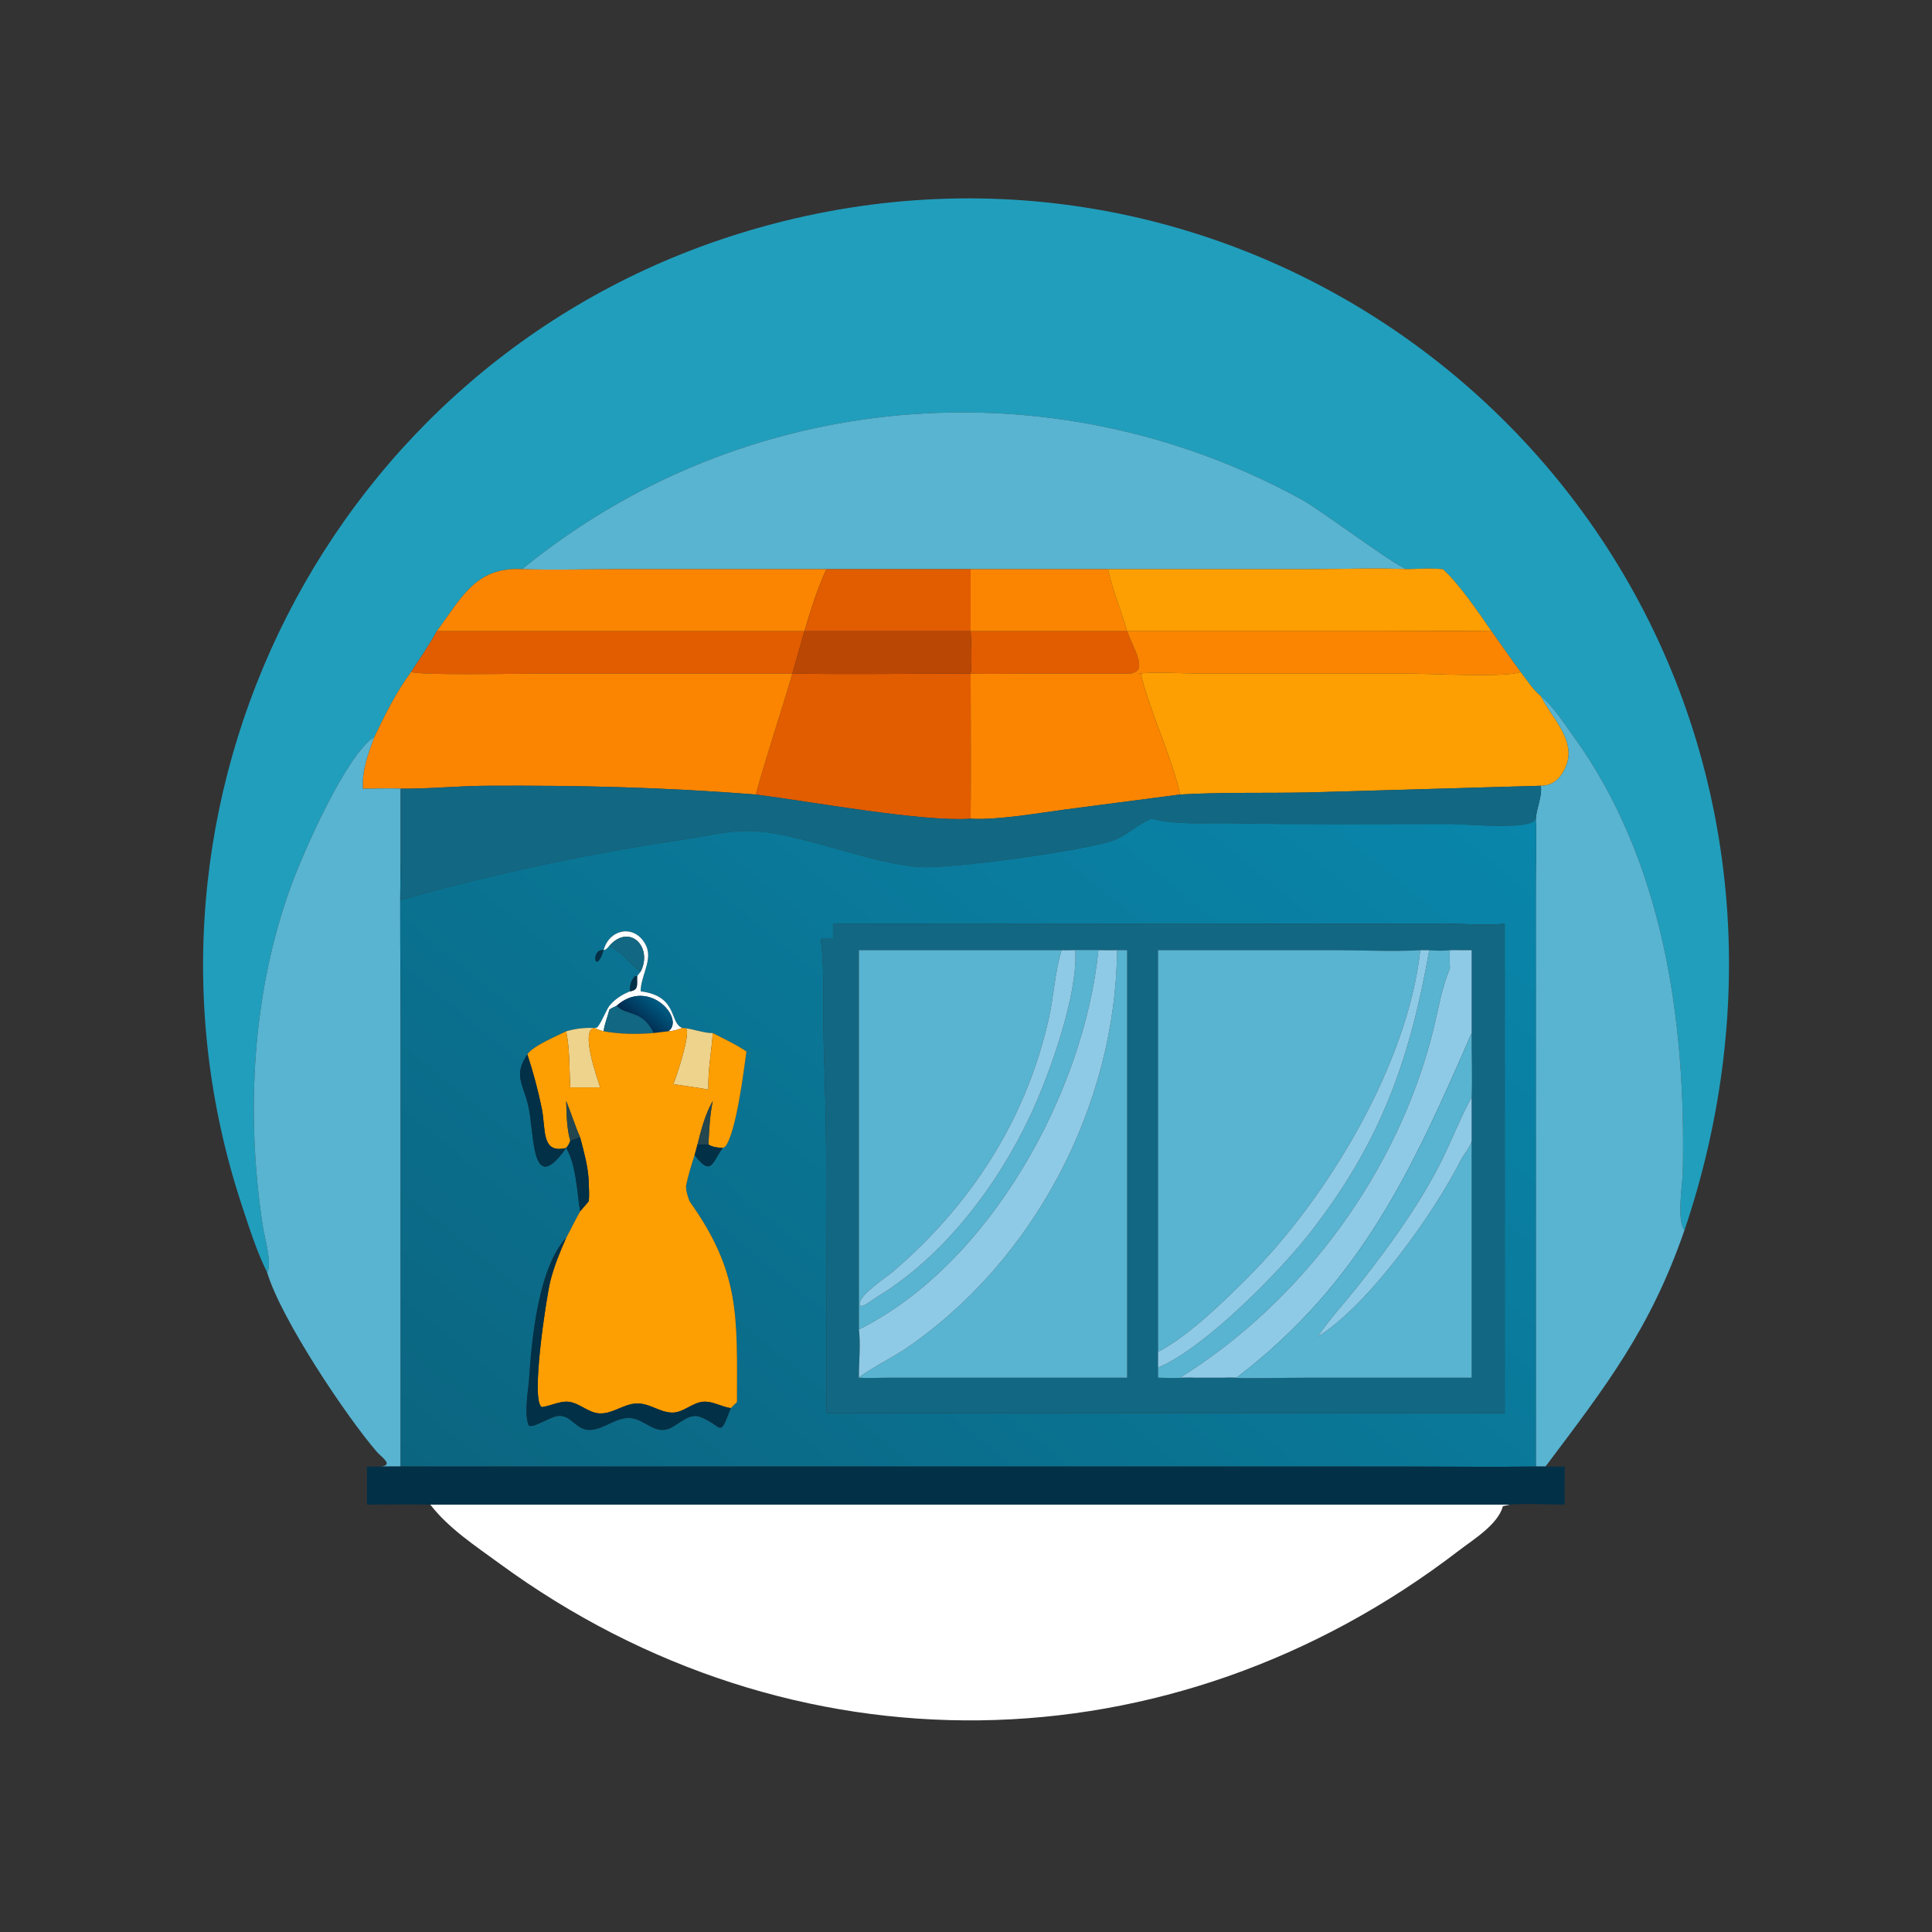 <?xml version="1.0" encoding="utf-8" ?>
<svg xmlns="http://www.w3.org/2000/svg" xmlns:xlink="http://www.w3.org/1999/xlink" width="1024" height="1024">
	<rect width="100%" height="100%" fill="#333333" stroke="none"/>
	<path fill="#219EBC" transform="scale(2 2)" d="M138.367 150.839C126 150.147 122.266 158.543 115.745 167.273C113.702 170.996 111.28 174.536 108.936 178.075C104.99 183.464 102.089 189.262 99.236 195.269C91.877 199.794 80.521 225.572 77.255 234.443C66.731 263.022 65.105 295.264 69.67 325.15C70.073 327.792 72.199 334.942 70.809 337.249C68.062 331.727 66.061 325.397 64.122 319.536C28.764 212.678 87.294 95.807 195.625 61.985C321.433 22.706 447.899 111.038 457.624 239.933C459.816 268.991 455.752 298.49 446.398 326.031C444.283 323.415 445.889 313.816 445.959 310.433C446.792 270.417 440.855 228.021 416.808 194.877C414.29 191.406 411.659 187.252 408.352 184.493C406.344 182.962 404.564 180.069 402.989 178.075C400.344 174.528 397.823 170.883 395.265 167.273C391.89 162.368 386.614 154.627 382.359 150.839C379.295 150.549 376.202 150.711 373.134 150.839L372.711 150.76C370.025 150.241 350.28 135.307 344.902 132.358C278.508 95.949 196.823 103.042 138.367 150.839Z"/>
	<path fill="#58B4D1" transform="scale(2 2)" d="M138.367 150.839C196.823 103.042 278.508 95.949 344.902 132.358C350.28 135.307 370.025 150.241 372.711 150.76L373.134 150.839C364.5 150.447 355.669 150.834 347.01 150.835L293.65 150.839L257.224 150.839L219.018 150.839L164.989 150.835C156.133 150.836 147.214 151.085 138.367 150.839Z"/>
	<path fill="#FB8500" transform="scale(2 2)" d="M115.745 167.273C122.266 158.543 126 150.147 138.367 150.839C147.214 151.085 156.133 150.836 164.989 150.835L219.018 150.839C216.546 156.135 214.866 161.688 213.183 167.273L213.183 167.273L115.745 167.273Z"/>
	<path fill="#FB8500" transform="scale(2 2)" d="M257.224 150.839L293.65 150.839C294.824 156.452 297.126 161.771 298.704 167.273L257.224 167.273L257.224 150.839Z"/>
	<path fill="#FD9E02" transform="scale(2 2)" d="M293.65 150.839L347.01 150.835C355.669 150.834 364.5 150.447 373.134 150.839C376.202 150.711 379.295 150.549 382.359 150.839C386.614 154.627 391.89 162.368 395.265 167.273C384.58 167.124 373.875 167.274 363.187 167.274L298.704 167.273L298.704 167.273C297.126 161.771 294.824 156.452 293.65 150.839Z"/>
	<path fill="#E25C00" transform="scale(2 2)" d="M219.018 150.839L257.224 150.839L257.224 167.273L298.704 167.273L298.704 167.273C300.587 172.451 304.819 178.54 298.704 178.513L271.094 178.515C266.48 178.517 261.834 178.658 257.224 178.513C257.228 191.325 257.363 204.152 257.224 216.963C244.53 217.862 214.914 212.439 200.285 210.552C203.246 199.785 206.853 189.23 209.975 178.513L141.933 178.516C136.961 178.517 111.56 179.037 108.936 178.075C111.28 174.536 113.702 170.996 115.745 167.273L213.183 167.273L209.975 178.513C225.71 178.759 241.485 178.513 257.224 178.513C257.609 176.703 257.389 169.408 257.224 167.273L213.183 167.273C214.866 161.688 216.546 156.135 219.018 150.839Z"/>
	<path fill="#BA4703" transform="scale(2 2)" d="M213.183 167.273L213.183 167.273L257.224 167.273C257.389 169.408 257.609 176.703 257.224 178.513C241.485 178.513 225.71 178.759 209.975 178.513L213.183 167.273Z"/>
	<path fill="#FB8500" transform="scale(2 2)" d="M395.265 167.273C397.823 170.883 400.344 174.528 402.989 178.075C399.444 179.621 378.949 178.517 373.706 178.516L318.713 178.521C315.641 178.525 304.398 178.007 302.291 178.513C301.108 178.664 299.894 178.557 298.704 178.513C304.819 178.54 300.587 172.451 298.704 167.273L363.187 167.274C373.875 167.274 384.58 167.124 395.265 167.273Z"/>
	<path fill="#FB8500" transform="scale(2 2)" d="M108.936 178.075C111.56 179.037 136.961 178.517 141.933 178.516L209.975 178.513C206.853 189.23 203.246 199.785 200.285 210.552C175.492 208.618 153.695 208.099 128.874 208.235C121.306 208.276 113.741 209.078 106.172 209.006C102.877 208.825 99.484 209.032 96.175 209.006C95.886 204.141 97.523 199.743 99.236 195.269C102.089 189.262 104.99 183.464 108.936 178.075Z"/>
	<path fill="#FD9E02" transform="scale(2 2)" d="M302.291 178.513C304.398 178.007 315.641 178.525 318.713 178.521L373.706 178.516C378.949 178.517 399.444 179.621 402.989 178.075C404.564 180.069 406.344 182.962 408.352 184.493C411.059 189.959 417.427 195.822 415.244 202.344C414.145 205.627 411.947 208.269 408.352 208.23L346.795 209.998C335.41 210.237 324.127 209.896 312.74 210.552C310.374 200.071 304.983 189.366 302.291 178.513Z"/>
	<path fill="#FB8500" transform="scale(2 2)" d="M257.224 178.513C261.834 178.658 266.48 178.517 271.094 178.515L298.704 178.513C299.894 178.557 301.108 178.664 302.291 178.513C304.983 189.366 310.374 200.071 312.74 210.552L282.303 214.521C275.152 215.476 264.151 217.399 257.224 216.963C257.363 204.152 257.228 191.325 257.224 178.513Z"/>
	<path fill="#58B4D1" transform="scale(2 2)" d="M408.352 184.493C411.659 187.252 414.29 191.406 416.808 194.877C440.855 228.021 446.792 270.417 445.959 310.433C445.889 313.816 444.283 323.415 446.398 326.031C437.357 352.192 425.617 367.322 409.569 388.643L407.014 388.643L407.006 235.368C407.003 229.254 407.246 223.067 407.014 216.963C407.218 214.026 408.705 211.18 408.352 208.23C411.947 208.269 414.145 205.627 415.244 202.344C417.427 195.822 411.059 189.959 408.352 184.493Z"/>
	<path fill="#58B4D1" transform="scale(2 2)" d="M70.809 337.249C72.199 334.942 70.073 327.792 69.67 325.15C65.105 295.264 66.731 263.022 77.255 234.443C80.521 225.572 91.877 199.794 99.236 195.269C97.523 199.743 95.886 204.141 96.175 209.006C99.484 209.032 102.877 208.825 106.172 209.006L106.172 227.366C105.91 242.264 106.171 257.209 106.172 272.113L106.172 388.643L100.963 388.643C104.418 388.243 101.095 386.168 99.891 384.779C91.91 375.571 74.479 349.564 70.809 337.249Z"/>
	<path fill="#126782" transform="scale(2 2)" d="M312.74 210.552C324.127 209.896 335.41 210.237 346.795 209.998L408.352 208.23C408.705 211.18 407.218 214.026 407.014 216.963C405.995 220.187 388.741 218.37 384.357 218.368C364.808 218.357 345.255 218.557 325.711 218.188C318.883 218.058 311.798 218.706 305.108 216.963C301.52 218.416 298.75 221.341 295.103 222.696C287.951 225.353 251.954 230.381 243.621 229.769C229.46 228.73 211.072 220.202 198.008 220.216C192.272 220.223 186.451 221.727 180.782 222.561C155.526 226.281 130.748 231.542 106.172 238.492C106.188 235.314 106.688 230.313 106.172 227.366L106.172 209.006C113.741 209.078 121.306 208.276 128.874 208.235C153.695 208.099 175.492 208.618 200.285 210.552C214.914 212.439 244.53 217.862 257.224 216.963C264.151 217.399 275.152 215.476 282.303 214.521L312.74 210.552Z"/>
	<defs>
		<linearGradient id="gradient_0" gradientUnits="userSpaceOnUse" x1="159.43" y1="431.497" x2="363.38" y2="183.315">
			<stop offset="0" stop-color="#0B6580"/>
			<stop offset="1" stop-color="#0986AB"/>
		</linearGradient>
	</defs>
	<path fill="url(#gradient_0)" transform="scale(2 2)" d="M305.108 216.963C311.798 218.706 318.883 218.058 325.711 218.188C345.255 218.557 364.808 218.357 384.357 218.368C388.741 218.37 405.995 220.187 407.014 216.963C407.246 223.067 407.003 229.254 407.006 235.368L407.014 388.643C395.754 388.803 384.467 388.647 373.204 388.647L106.172 388.643L106.172 272.113C106.171 257.209 105.91 242.264 106.172 227.366C106.688 230.313 106.188 235.314 106.172 238.492C130.748 231.542 155.526 226.281 180.782 222.561C186.451 221.727 192.272 220.223 198.008 220.216C211.072 220.202 229.46 228.73 243.621 229.769C251.954 230.381 287.951 225.353 295.103 222.696C298.75 221.341 301.52 218.416 305.108 216.963ZM159.969 251.805C160.674 251.667 161.033 251.148 161.495 250.643C165.81 252.935 166.658 255.54 169.777 257.488L168.855 258.682L168.313 258.661C167.219 259.774 166.844 261.195 166.969 262.717C164.806 263.587 162.999 264.747 161.495 266.55C160.599 267.768 159.063 271.745 158.134 272.361L157.461 272.409C154.83 272.323 152.576 272.58 150.045 273.306C147.489 274.603 141.318 277.115 139.754 279.413C136.131 284.785 138.424 286.909 139.894 292.598C141.764 299.84 140.445 317.826 150.045 304.217L150.045 304.217C152.713 308.692 152.893 315.883 153.732 321.033C152.443 323.341 151.309 325.718 150.045 328.033C142.668 335.956 140.896 355.074 140.23 365.226C140.018 368.456 138.779 374.865 140.156 377.836C141.852 378.452 146.161 374.981 148.611 375.219C151.815 375.53 152.903 379.291 156.738 378.919C160.375 378.567 163.529 375.424 167.211 375.807C171.002 376.202 173.575 380.346 177.646 378.458C179.898 377.414 182.723 374.438 185.426 375.451C191.807 377.842 190.441 381.535 193.668 373.159L195.3 371.565C195.341 348.626 196.166 337.247 182.753 318.371C182.219 316.993 181.799 315.721 181.806 314.226C182.388 311.461 183.213 308.814 184.068 306.125C188.558 311.92 188.629 308.157 191.542 304.217L192.173 303.912C195.104 300.201 197.089 283.86 197.82 278.663C195.045 276.745 191.874 275.348 188.892 273.764C186.47 273.866 183.455 272.531 180.81 272.409C177.325 271.184 179.826 263.997 169.777 262.717C169.742 258.597 173.218 254.192 171.039 250.245C168.028 244.79 161.435 246.251 159.969 251.805C156.439 251.294 157.69 258.91 159.969 251.805ZM250.362 244.782L220.76 244.782L220.76 248.797L217.476 248.797C218.622 256.808 218.017 268.891 218.31 277.301C218.651 287.108 218.855 295.943 218.934 305.843L219.018 374.486L366.875 374.486L398.77 374.486L398.77 244.782C394.293 245.328 389.038 244.826 384.46 244.806L250.362 244.782Z"/>
	<path fill="#126782" transform="scale(2 2)" d="M220.76 244.782L250.362 244.782L384.46 244.806C389.038 244.826 394.293 245.328 398.77 244.782L398.77 374.486L366.875 374.486L219.018 374.486L218.934 305.843C218.855 295.943 218.651 287.108 218.31 277.301C218.017 268.891 218.622 256.808 217.476 248.797L220.76 248.797L220.76 244.782ZM281.329 251.805L227.622 251.805L227.622 352.335C228.125 356.427 227.579 360.956 227.622 365.098C230.047 365.291 232.556 365.113 234.992 365.11L298.704 365.098L298.704 251.805C292.914 251.79 287.117 251.71 281.329 251.805L281.329 251.805ZM376.398 251.805C369.055 252.233 361.333 251.804 353.951 251.803L306.897 251.805L306.897 358.278L306.897 362.411L306.897 365.098C310.069 365.228 313.212 365.186 316.384 365.098L324.615 365.098C331.908 365.359 339.303 365.107 346.605 365.105L390.004 365.098L390.004 302.317L390.004 290.773C390.235 285.136 389.95 279.415 390.004 273.764L390.004 251.805L386.878 251.805C386.007 251.774 385.126 251.803 384.254 251.805C382.387 251.999 380.63 251.967 378.764 251.805L376.398 251.805Z"/>
	<path fill="white" transform="scale(2 2)" d="M161.495 250.643C161.033 251.148 160.674 251.667 159.969 251.805L159.969 251.805C161.435 246.251 168.028 244.79 171.039 250.245C173.218 254.192 169.742 258.597 169.777 262.717C179.826 263.997 177.325 271.184 180.81 272.409L180.81 272.409C179.556 272.896 178.427 273.253 177.077 273.306C181.754 270.188 171.976 258.824 163.397 266.55C162.75 266.86 162.089 267.148 161.495 267.552C161.032 269.501 160.192 271.294 159.969 273.306C159.094 273.07 158.292 272.772 157.461 272.409L157.461 272.409L158.134 272.361C159.063 271.745 160.599 267.768 161.495 266.55C162.999 264.747 164.806 263.587 166.969 262.717C169.412 262.348 168.717 260.758 168.855 258.682L169.777 257.488C173.087 251.023 166.882 244.592 161.495 250.643Z"/>
	<path fill="#126782" transform="scale(2 2)" d="M161.495 250.643C166.882 244.592 173.087 251.023 169.777 257.488C166.658 255.54 165.81 252.935 161.495 250.643Z"/>
	<path fill="#023047" transform="scale(2 2)" d="M159.969 251.805C157.69 258.91 156.439 251.294 159.969 251.805L159.969 251.805Z"/>
	<path fill="#58B4D1" transform="scale(2 2)" d="M227.622 251.805L281.329 251.805C279.543 257.669 279.276 264.011 277.921 270.024C271.894 296.761 257.341 319.223 236.77 336.894C234.71 338.665 228.021 342.892 227.781 345.524L228.153 346.164C229.506 345.931 231.036 344.53 232.216 343.82C250.035 333.099 264.204 314.379 273.023 295.661C278.051 284.99 285.746 263.515 284.954 251.805C283.777 251.828 282.493 251.962 281.329 251.805C287.117 251.71 292.914 251.79 298.704 251.805L298.704 365.098L234.992 365.11C232.556 365.113 230.047 365.291 227.622 365.098C228.997 363.658 237.309 359.245 239.993 357.415C274.122 334.142 295.621 292.96 296.044 251.805C294.387 251.904 292.746 251.855 291.088 251.805C287.358 289.248 262.436 334.959 227.622 352.335L227.622 251.805Z"/>
	<path fill="#8ECAE6" transform="scale(2 2)" d="M281.329 251.805L281.329 251.805C282.493 251.962 283.777 251.828 284.954 251.805C285.746 263.515 278.051 284.99 273.023 295.661C264.204 314.379 250.035 333.099 232.216 343.82C231.036 344.53 229.506 345.931 228.153 346.164L227.781 345.524C228.021 342.892 234.71 338.665 236.77 336.894C257.341 319.223 271.894 296.761 277.921 270.024C279.276 264.011 279.543 257.669 281.329 251.805Z"/>
	<path fill="#58B4D1" transform="scale(2 2)" d="M306.897 251.805L353.951 251.803C361.333 251.804 369.055 252.233 376.398 251.805C373.037 282.084 351.909 317.186 331.065 338.15C324.557 344.695 315.061 354.012 306.897 358.278L306.897 251.805Z"/>
	<path fill="#8ECAE6" transform="scale(2 2)" d="M227.622 352.335C262.436 334.959 287.358 289.248 291.088 251.805C292.746 251.855 294.387 251.904 296.044 251.805C295.621 292.96 274.122 334.142 239.993 357.415C237.309 359.245 228.997 363.658 227.622 365.098C227.579 360.956 228.125 356.427 227.622 352.335Z"/>
	<path fill="#58B4D1" transform="scale(2 2)" d="M378.764 251.805C380.63 251.967 382.387 251.999 384.254 251.805C384.109 253.424 384.179 255.001 384.254 256.621C382.113 261.677 381.217 267.29 379.917 272.613C370.747 310.145 345.386 344.725 312.74 365.098C313.928 365.062 315.209 364.924 316.384 365.098C313.212 365.186 310.069 365.228 306.897 365.098L306.897 362.411C319.303 357.271 339.373 336.729 347.325 326.506C365.808 302.746 373.566 281.157 378.764 251.805Z"/>
	<path fill="#8ECAE6" transform="scale(2 2)" d="M376.398 251.805L378.764 251.805C373.566 281.157 365.808 302.746 347.325 326.506C339.373 336.729 319.303 357.271 306.897 362.411L306.897 358.278C315.061 354.012 324.557 344.695 331.065 338.15C351.909 317.186 373.037 282.084 376.398 251.805Z"/>
	<path fill="#8ECAE6" transform="scale(2 2)" d="M384.254 251.805C385.126 251.803 386.007 251.774 386.878 251.805L390.004 251.805L390.004 273.764C374.244 309.917 360.759 339.819 327.716 365.098C326.654 365.006 325.676 364.999 324.615 365.098L316.384 365.098C315.209 364.924 313.928 365.062 312.74 365.098C345.386 344.725 370.747 310.145 379.917 272.613C381.217 267.29 382.113 261.677 384.254 256.621C384.179 255.001 384.109 253.424 384.254 251.805Z"/>
	<path fill="#023047" transform="scale(2 2)" d="M166.969 262.717C166.844 261.195 167.219 259.774 168.313 258.661L168.855 258.682C168.717 260.758 169.412 262.348 166.969 262.717Z"/>
	<defs>
		<linearGradient id="gradient_1" gradientUnits="userSpaceOnUse" x1="169.24" y1="270.958" x2="173.881" y2="265.4">
			<stop offset="0" stop-color="#012B50"/>
			<stop offset="1" stop-color="#005A81"/>
		</linearGradient>
	</defs>
	<path fill="url(#gradient_1)" transform="scale(2 2)" d="M163.397 266.55C171.976 258.824 181.754 270.188 177.077 273.306L173.227 273.764C170.196 267.491 165.946 269.299 163.397 266.55Z"/>
	<path fill="#126782" transform="scale(2 2)" d="M161.495 267.552C162.089 267.148 162.75 266.86 163.397 266.55C165.946 269.299 170.196 267.491 173.227 273.764C168.793 274.134 164.358 274.077 159.969 273.306C160.192 271.294 161.032 269.501 161.495 267.552Z"/>
	<path fill="#EED38C" transform="scale(2 2)" d="M180.81 272.409C183.455 272.531 186.47 273.866 188.892 273.764C188.559 278.861 187.555 283.592 187.736 288.755C184.648 288.191 181.535 287.772 178.428 287.325C179.19 285.628 182.936 274.299 181.9 272.614L180.81 272.409L180.81 272.409Z"/>
	<path fill="#EED38C" transform="scale(2 2)" d="M150.045 273.306C152.576 272.58 154.83 272.323 157.461 272.409L157.461 272.409C153.711 273.125 158.348 285.91 159.058 288.163L151.128 288.163C150.857 283.358 151.026 278.003 150.045 273.306Z"/>
	<path fill="#FD9E02" transform="scale(2 2)" d="M177.077 273.306C178.427 273.253 179.556 272.896 180.81 272.409L181.9 272.614C182.936 274.299 179.19 285.628 178.428 287.325C181.535 287.772 184.648 288.191 187.736 288.755C187.555 283.592 188.559 278.861 188.892 273.764C191.874 275.348 195.045 276.745 197.82 278.663C197.089 283.86 195.104 300.201 192.173 303.912L191.542 304.217C190.136 304.111 188.978 304.057 187.736 303.322C187.945 299.478 188.092 295.544 188.892 291.771C186.84 295.348 185.85 299.363 184.831 303.322C184.586 304.258 184.352 305.199 184.068 306.125C183.213 308.814 182.388 311.461 181.806 314.226C181.799 315.721 182.219 316.993 182.753 318.371C196.166 337.247 195.341 348.626 195.3 371.565L193.668 373.159C191.328 372.838 189.139 371.455 186.783 371.453C183.603 371.449 181.242 374.427 178.079 374.354C174.61 374.273 171.942 371.62 168.28 371.963C165.052 372.264 162.319 374.647 159.022 374.573C155.799 374.5 153.318 371.448 150.089 371.449C148.053 371.45 145.697 372.621 143.606 372.888C140.514 371.524 144.823 343.655 145.805 339.666C146.795 335.647 148.37 331.806 150.045 328.033C151.309 325.718 152.443 323.341 153.732 321.033L156.006 318.371C156.252 316.615 156.019 314.602 156.006 312.816C155.796 308.869 154.733 305.186 153.732 301.386C152.337 298.24 151.354 294.949 150.045 291.771C150.151 295.132 150.175 299.073 151.128 302.317C150.844 303.118 150.591 303.567 150.045 304.217L150.045 304.217C143.344 305.877 144.696 299.227 143.578 293.752C142.583 288.879 141.308 284.136 139.754 279.413C141.318 277.115 147.489 274.603 150.045 273.306C151.026 278.003 150.857 283.358 151.128 288.163L159.058 288.163C158.348 285.91 153.711 273.125 157.461 272.409C158.292 272.772 159.094 273.07 159.969 273.306C164.358 274.077 168.793 274.134 173.227 273.764L177.077 273.306Z"/>
	<path fill="#58B4D1" transform="scale(2 2)" d="M327.716 365.098C360.759 339.819 374.244 309.917 390.004 273.764C389.95 279.415 390.235 285.136 390.004 290.773C387.237 295.788 385.131 301.192 382.645 306.353C376.815 318.457 368.369 330.032 360.102 340.533C356.525 345.077 352.448 349.435 349.224 354.228C362.893 345.709 380.091 321.365 387.053 307.576C387.906 305.886 389.567 304.127 390.004 302.317L390.004 365.098L346.605 365.105C339.303 365.107 331.908 365.359 324.615 365.098C325.676 364.999 326.654 365.006 327.716 365.098Z"/>
	<path fill="#023047" transform="scale(2 2)" d="M150.045 304.217C140.445 317.826 141.764 299.84 139.894 292.598C138.424 286.909 136.131 284.785 139.754 279.413C141.308 284.136 142.583 288.879 143.578 293.752C144.696 299.227 143.344 305.877 150.045 304.217Z"/>
	<path fill="#8ECAE6" transform="scale(2 2)" d="M349.224 354.228C352.448 349.435 356.525 345.077 360.102 340.533C368.369 330.032 376.815 318.457 382.645 306.353C385.131 301.192 387.237 295.788 390.004 290.773L390.004 302.317C389.567 304.127 387.906 305.886 387.053 307.576C380.091 321.365 362.893 345.709 349.224 354.228Z"/>
	<path fill="#24464F" transform="scale(2 2)" d="M153.732 301.386L151.128 302.317C150.175 299.073 150.151 295.132 150.045 291.771C151.354 294.949 152.337 298.24 153.732 301.386Z"/>
	<path fill="#24464F" transform="scale(2 2)" d="M184.831 303.322C185.85 299.363 186.84 295.348 188.892 291.771C188.092 295.544 187.945 299.478 187.736 303.322C186.769 303.288 185.799 303.312 184.831 303.322Z"/>
	<path fill="#023047" transform="scale(2 2)" d="M151.128 302.317L153.732 301.386C154.733 305.186 155.796 308.869 156.006 312.816C156.019 314.602 156.252 316.615 156.006 318.371L153.732 321.033C152.893 315.883 152.713 308.692 150.045 304.217C150.591 303.567 150.844 303.118 151.128 302.317Z"/>
	<path fill="#023047" transform="scale(2 2)" d="M184.068 306.125C184.352 305.199 184.586 304.258 184.831 303.322C185.799 303.312 186.769 303.288 187.736 303.322C188.978 304.057 190.136 304.111 191.542 304.217C188.629 308.157 188.558 311.92 184.068 306.125Z"/>
	<path fill="#023047" transform="scale(2 2)" d="M193.668 373.159C190.441 381.535 191.807 377.842 185.426 375.451C182.723 374.438 179.898 377.414 177.646 378.458C173.575 380.346 171.002 376.202 167.211 375.807C163.529 375.424 160.375 378.567 156.738 378.919C152.903 379.291 151.815 375.53 148.611 375.219C146.161 374.981 141.852 378.452 140.156 377.836C138.779 374.865 140.018 368.456 140.23 365.226C140.896 355.074 142.668 335.956 150.045 328.033C148.37 331.806 146.795 335.647 145.805 339.666C144.823 343.655 140.514 371.524 143.606 372.888C145.697 372.621 148.053 371.45 150.089 371.449C153.318 371.448 155.799 374.5 159.022 374.573C162.319 374.647 165.052 372.264 168.28 371.963C171.942 371.62 174.61 374.273 178.079 374.354C181.242 374.427 183.603 371.449 186.783 371.453C189.139 371.455 191.328 372.838 193.668 373.159Z"/>
	<path fill="#023047" transform="scale(2 2)" d="M97.246 388.643C98.481 388.688 99.727 388.649 100.963 388.643L106.172 388.643L373.204 388.647C384.467 388.647 395.754 388.803 407.014 388.643L409.569 388.643C411.269 388.644 412.981 388.692 414.679 388.643C414.662 392.003 414.574 395.382 414.679 398.739C409.96 398.73 404.829 398.344 400.149 398.739L114.041 398.739C108.454 398.616 102.836 398.737 97.246 398.739L97.246 388.643Z"/>
	<path fill="white" transform="scale(2 2)" d="M114.041 398.739L400.149 398.739L398.298 399.144C396.948 404.062 390.474 407.952 386.615 410.917C310.102 469.7 209.714 470.954 132.392 414.365C126.04 409.716 118.868 405.03 114.041 398.739Z"/>
</svg>

